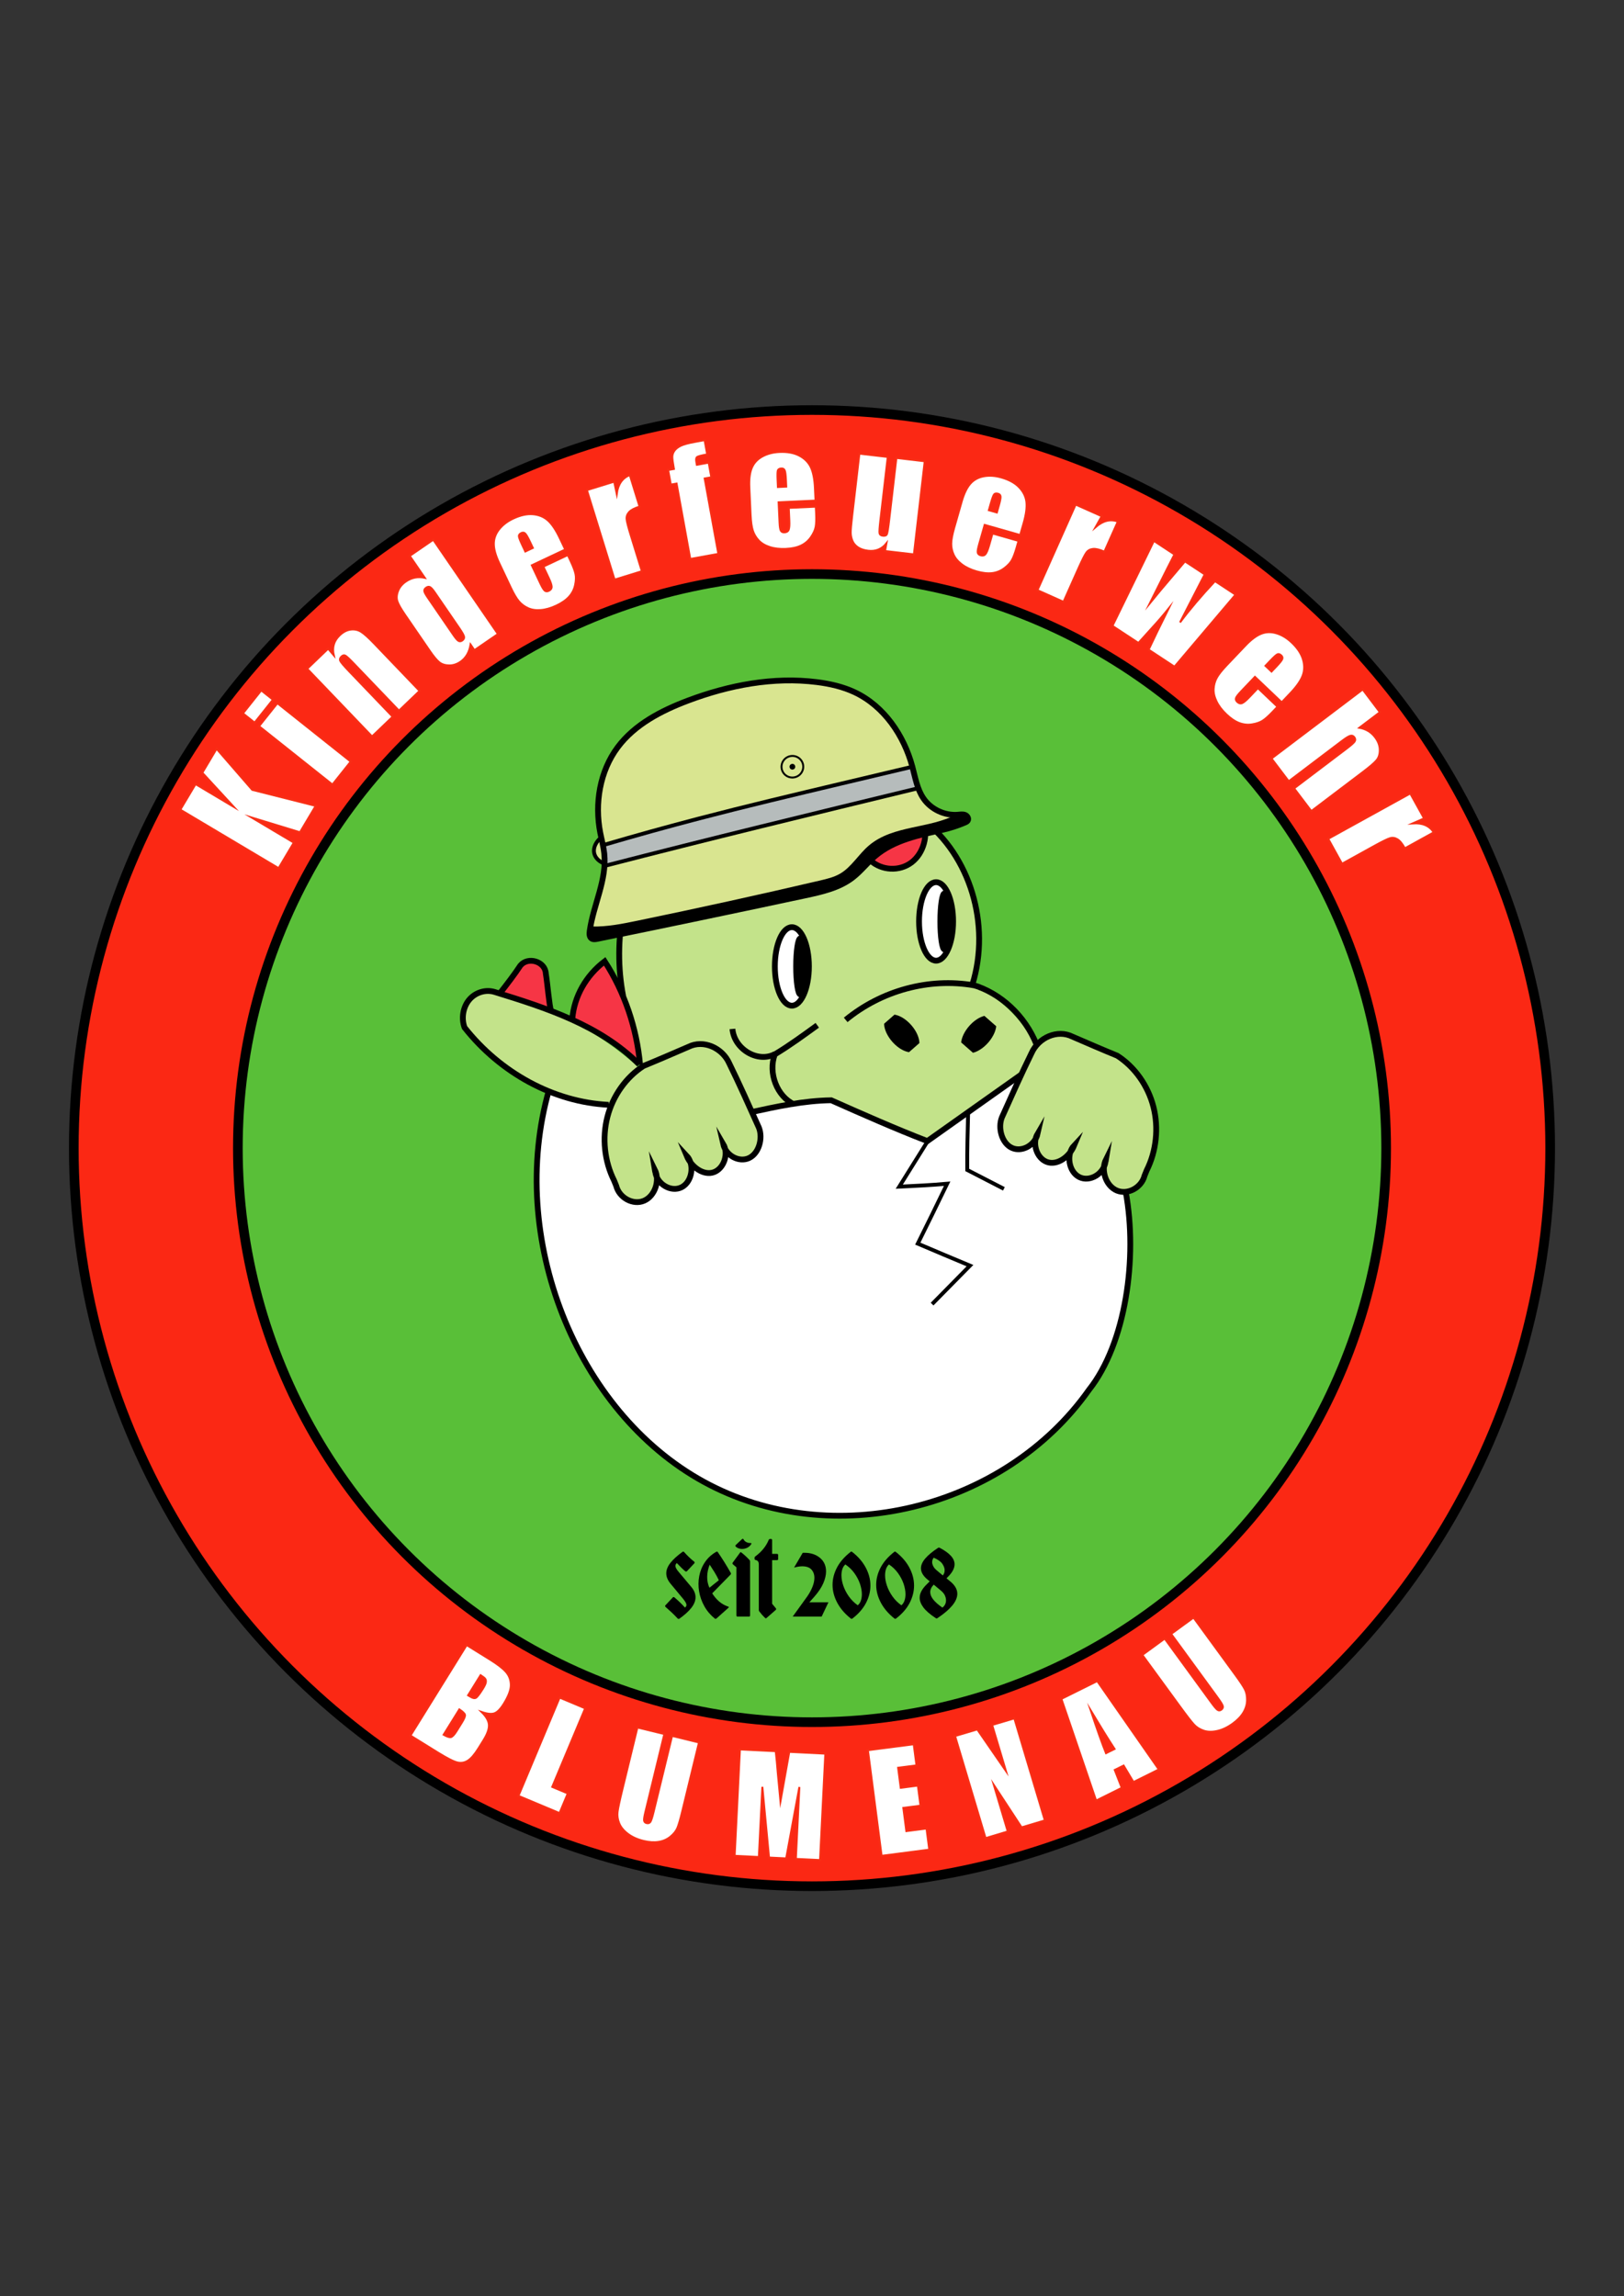 <?xml version="1.0" encoding="utf-8"?>
<!-- Generator: Adobe Adobe Illustrator 24.2.0, SVG Export Plug-In . SVG Version: 6.00 Build 0)  -->
<svg version="1.1" xmlns="http://www.w3.org/2000/svg" xmlns:xlink="http://www.w3.org/1999/xlink" x="0px" y="0px"
	 width="841.89px" height="1190.55px" viewBox="0 0 841.89 1190.55" style="enable-background:new 0 0 841.89 1190.55;"
	 xml:space="preserve">
<rect x="0" y="0" width="841.89" height="1190.55" fill="#333333" stroke="none"/>
<style type="text/css">
	.st0{fill:#FB2814;}
	.st1{fill:#59BF38;}
	.st2{fill:none;}
	.st3{fill:#FFFFFF;stroke:#F82F16;stroke-miterlimit:10;}
	.st4{fill:none;stroke:#000000;stroke-width:5;stroke-miterlimit:10;}
	.st5{fill:#C3E38A;}
	.st6{fill:#F63545;}
	.st7{fill:#FFFFFF;}
	.st8{fill:none;stroke:#000000;stroke-width:3;stroke-miterlimit:10;}
	.st9{fill:none;stroke:#000000;stroke-width:2;stroke-miterlimit:10;}
	.st10{stroke:#000000;stroke-width:3;stroke-miterlimit:10;}
	.st11{clip-path:url(#SVGID_2_);}
	.st12{clip-path:url(#SVGID_4_);}
	.st13{fill:#D9E590;}
	.st14{fill:#B6BCBC;}
	.st15{fill:none;stroke:#000000;stroke-miterlimit:10;}
	.st16{stroke:#000000;stroke-miterlimit:10;}
</style>
<g id="Ebene_5">
	<path class="st0" d="M128.35,349.51c19.04-22.91,40.79-43.56,64.66-61.39c15.81-11.81,32.55-22.39,50.01-31.58
		c17.37-9.14,35.47-16.91,54.21-22.46c37.39-13.61,77.13-20.75,116.91-21.01c4.13-0.03,8.25,0.02,12.38,0.07
		c7.98,0.09,15.96,0.18,22.91,0.43c7.8,0.9,15.61,1.8,23.41,2.7c7.56,0.87,15.13,1.75,22.62,3.13c15.52,2.87,30.54,7.89,45.5,12.9
		c10.72,3.59,21.46,7.19,31.76,11.86c5.18,2.35,10.23,4.96,15.27,7.57c9.01,4.66,18.02,9.32,26.8,14.13
		c7.54,3.77,14.75,8.18,21.74,12.88c10.63,7.15,20.77,15.01,30.35,23.51c3.52,3.12,6.96,6.33,10.4,9.54
		c5.88,5.48,11.76,10.96,17.64,16.44c1.87,1.75,3.75,3.49,5.51,5.35c2.21,2.33,4.23,4.83,6.25,7.32c3.53,4.37,7.07,8.73,10.6,13.1
		c3.34,4.13,6.69,8.26,10.67,11.96c9.67,14.21,18.72,28.85,27.1,43.86c15.87,28.43,29.42,58.39,37.16,90.02
		c1.45,5.93,2.7,11.92,3.8,17.92c3.75,20.4,5.86,41.11,8.16,62.36c-0.55,9.81-1.11,19.62-1.66,29.43
		c-0.83,14.81-1.67,29.63-3.58,44.34c-3.87,29.84-12.16,59.09-24.53,86.52c-3.08,6.83-6.45,13.68-7.47,21.1c0,0-0.09-1.13-0.79-1.05
		c-6.13,10.59-12.26,21.18-18.38,31.77c-2.01,3.47-4.02,6.94-6.15,10.34c-8.08,12.89-17.84,24.63-27.56,36.33
		c-12.24,14.72-24.53,29.49-38.13,42.68c-29.01,22.25-58.49,44.59-92.34,59.95c-9.84,5.46-20.58,9.05-31.25,12.6
		c-6.56,2.18-13.11,4.37-19.67,6.55c-14.29,4.76-28.67,9.54-42.99,11.28c-5.59,0.61-11.05,2.12-16.61,2.99
		c-6.45,1.01-12.99,1.17-19.52,1.32c-5.72,0.14-11.45,0.27-17.17,0.41c-10.11,0.24-20.22,0.48-30.32,0.32
		c-2.28-0.04-4.55-0.09-6.83-0.17c-2.44-0.08-4.87-0.19-7.29-0.48c-1.86-0.22-3.71-0.56-5.57-0.82
		c-11.39-1.59-23.38-0.47-33.92-4.56c-11.53-1.69-23.04-3.78-34.21-7.12c-4.23-1.27-8.4-2.71-12.56-4.15
		c-6.6-2.28-13.2-4.57-19.8-6.85c-6.79-2.35-13.6-4.71-20.1-7.76c-2.48-1.17-4.91-2.43-7.34-3.69c-7.09-3.69-14.19-7.38-20.73-10.46
		c-9.81-4.47-18.75-10.62-27.63-16.74c-7.31-5.04-14.63-10.08-21.94-15.11c-6.02-4.15-12.05-8.3-17.59-13.08
		c-5.27-4.55-10.06-9.62-14.83-14.69c-3.45-3.67-6.91-7.33-10.36-11c-4.25-3.49-8.05-7.52-11.28-11.97
		c-0.98-1.35-1.91-2.74-2.91-4.08c-3.05-4.11-6.74-7.76-10.17-10.67c-2.91-4.35-5.81-8.7-8.72-13.05
		c-4.85-7.26-9.71-14.52-14.47-21.85c-3.31-5.08-6.57-10.2-9.78-15.34c-1.22-1.96-2.45-3.93-3.29-6.08c-0.39-1-0.7-2.04-1.09-3.04
		c-1.18-3.04-3.09-5.8-5.54-7.96c-2.89-7.63-5.79-15.27-8.68-22.9c-0.61-1.6-1.21-3.2-2.01-4.71c-1.79-3.41-4.59-6.64-4.58-10.71
		c-2.96-3.96-4.38-8.83-5.76-13.58c-5.35-18.5-10.71-37.07-13.35-55.72c-3.02-9.7-3.92-19.92-4.47-30.06
		c-1.12-20.33-0.93-40.73,0.37-61.12c-0.32-9.87,0.59-19.78,2.7-29.42c1.77-8.07,4.39-16.03,4.71-24.29
		c0.06-1.61,0.03-3.24,0.28-4.84c0.3-2.01,1.02-3.92,1.72-5.83c2.24-6.13,4.27-12.32,5.91-18.25c8.89-29.9,23.01-57.94,37.18-85.4
		C103.3,381.24,116.19,364.15,128.35,349.51z"/>
</g>
<g id="Ebene_6">
	<path class="st1" d="M188.31,410.92c22.17-31.4,53.03-55.87,86.37-75c19.89-11.41,40.91-21.11,63.63-27.02
		c30.45-8.3,62.16-11.98,93.71-10.86c17.8,0.27,35.57,2.39,52.58,6.1c50.11,12.59,97.16,37.2,135.32,71.78
		c38.84,30.38,63.21,75.51,82.32,120.68c16.82,51.53,20.24,107.37,10.42,160.75c-14.61,57.13-44.46,110.29-85.73,153.57
		c-20.1,18.51-42.67,34.33-66.93,46.92c-2.49,1.29-4.99,2.55-7.51,3.78c-11.49,5.65-23.2,10.85-35.09,15.6
		c-3.36,0.8-6.72,1.61-10.47,2.62c-8.06,4.27-17.24,5.8-26.24,7.26c-5.13,0.84-10.26,1.67-15.39,2.51
		c-4.2,0.68-8.41,1.37-12.65,1.72c-2.57,0.21-5.14,0.3-7.71,0.39c-7.11,0.23-14.22,0.4-21.33,0.58c-1.88,0.05-3.75,0.09-5.63,0.14
		c-3.75,0.09-7.5,0.18-11.13,0.61c-34.24-2.74-68.09-10.4-100.17-22.67c-4.24-1.62-8.45-3.32-11.28-5.62
		c-38.1-17.89-72.38-43.87-100.81-75.48c-19.98-24.75-36.63-52.19-49.37-81.34c-2.32-5.31-4.51-10.68-6.32-16.18
		c-2.94-8.96-4.84-18.23-6.74-27.47c-1.92-9.38-3.84-18.75-5.8-27.23c-1.32-13.49-2.63-26.98-3.95-40.47
		c-0.29-2.96-0.58-5.92-0.61-8.88c-0.04-3.81,0.33-7.6,0.77-11.39c2.6-22.75,7.19-45.26,12.79-67.71
		C146.42,472.6,167.21,440.81,188.31,410.92z"/>
</g>
<g id="Ebene_9">
</g>
<g id="Ebene_7">
	<g>
		<circle class="st2" cx="420.94" cy="595.28" r="368.5"/>
		<path class="st3" d="M241.92,852.94l12.18,7.56c3.85,2.39,6.57,4.5,8.18,6.32s2.46,4.03,2.54,6.61c0.08,2.58-1.13,5.9-3.65,9.95
			c-1.7,2.74-3.32,4.39-4.85,4.93c-1.53,0.55-3.74,0.33-6.63-0.67c2.43,2.39,3.68,4.64,3.77,6.74c0.09,2.1-0.82,4.68-2.71,7.74
			l-2.7,4.35c-1.97,3.17-3.79,5.3-5.46,6.37c-1.67,1.08-3.48,1.41-5.41,0.98c-1.93-0.42-5.35-2.16-10.26-5.2l-14.12-8.76
			L241.92,852.94z M238.13,886.29l-8.15,13.13c1.76,1.01,3.02,1.42,3.79,1.23c0.77-0.19,1.75-1.23,2.92-3.12l2.72-4.38
			c1.25-2.01,1.79-3.36,1.63-4.05S239.91,887.47,238.13,886.29z M249.14,868.55l-6.48,10.44c0.53,0.31,0.94,0.55,1.23,0.73
			c1.2,0.74,2.14,0.92,2.84,0.54c0.69-0.39,1.9-1.97,3.63-4.75c0.91-1.47,1.42-2.58,1.51-3.34c0.09-0.76-0.03-1.35-0.37-1.77
			C251.18,869.96,250.39,869.35,249.14,868.55z"/>
		<path class="st3" d="M303.35,885.73l-17.07,40.75l8.06,3.38l-4.27,10.2l-21.3-8.93l21.34-50.95L303.35,885.73z"/>
		<path class="st3" d="M362.36,903.44l-8.72,35.87c-0.99,4.07-1.82,6.89-2.48,8.47c-0.67,1.58-1.86,3.08-3.59,4.5
			c-1.73,1.42-3.76,2.32-6.11,2.69c-2.35,0.38-4.97,0.21-7.87-0.49c-3.21-0.78-5.9-2-8.1-3.66c-2.2-1.66-3.7-3.49-4.5-5.48
			s-1.08-3.97-0.84-5.91c0.24-1.94,1.09-5.94,2.57-12l7.72-31.76l13.96,3.39l-9.79,40.25c-0.57,2.34-0.81,3.87-0.71,4.58
			c0.1,0.71,0.53,1.17,1.3,1.35c0.88,0.21,1.54-0.01,1.97-0.66c0.43-0.66,0.97-2.32,1.62-5l9.62-39.55L362.36,903.44z"/>
		<path class="st3" d="M427.84,909.24l-2.73,55.17l-12.54-0.62l1.83-37.25l-6.84,37l-8.89-0.44l-3.46-36.66l-1.82,36.39l-12.54-0.62
			l2.73-55.17l18.56,0.92c0.39,3.34,0.76,7.28,1.12,11.81l1.34,14.13l4.57-25.6L427.84,909.24z"/>
		<path class="st3" d="M449.93,907.44l23.75-3.08l1.42,10.96l-9.51,1.23l1.35,10.39l8.9-1.15l1.35,10.42l-8.9,1.15l1.56,12.04
			l10.46-1.35l1.42,10.96l-24.7,3.2L449.93,907.44z"/>
		<path class="st3" d="M525.84,890.93l15.81,52.92l-12.06,3.6l-14.35-21.92l7.19,24.06l-11.51,3.44l-15.81-52.93l11.51-3.44
			l14.84,21.53l-7.12-23.83L525.84,890.93z"/>
		<path class="st3" d="M568.82,871.6l31.92,45.83l-13.15,6.53l-5.1-8.55l-4.6,2.28l3.64,9.28l-13.3,6.6l-18-52.74L568.82,871.6z
			 M577.79,906.8c-3.43-5.28-7.53-11.88-12.28-19.81c3.39,10.12,6.01,17.46,7.85,22.01L577.79,906.8z"/>
		<path class="st3" d="M618.73,838.69l21.76,29.82c2.47,3.38,4.09,5.84,4.87,7.37c0.78,1.53,1.15,3.41,1.12,5.64
			c-0.03,2.23-0.66,4.37-1.89,6.41c-1.23,2.04-3.05,3.93-5.46,5.69c-2.66,1.94-5.34,3.22-8.02,3.83c-2.68,0.61-5.04,0.57-7.09-0.11
			c-2.04-0.68-3.73-1.73-5.06-3.17c-1.33-1.44-3.83-4.67-7.5-9.71l-19.27-26.4l11.6-8.47l24.41,33.46c1.42,1.95,2.44,3.12,3.04,3.5
			c0.61,0.39,1.23,0.35,1.88-0.12c0.73-0.54,0.99-1.18,0.77-1.93c-0.22-0.75-1.15-2.24-2.77-4.46l-23.99-32.88L618.73,838.69z"/>
	</g>
	<g>
		<circle class="st2" cx="420.94" cy="595.28" r="311.81"/>
		<path class="st3" d="M112.28,388.23l18.48,21.29l32.9,8.31l-8.15,13.69l-25.03-7.64l21.84,13l-7.89,13.25l-50.94-30.33l7.89-13.25
			l19.79,11.79l-16.28-17.68L112.28,388.23z"/>
		<path class="st3" d="M135.43,357.95l6.05,4.81l-9.49,11.92l-6.04-4.81L135.43,357.95z M143.8,364.61l38.02,30.26l-9.49,11.92
			l-38.03-30.26L143.8,364.61z"/>
		<path class="st3" d="M170.11,336.33l2.91,3.41c-0.46-2.03-0.44-3.91,0.06-5.62c0.5-1.72,1.48-3.28,2.95-4.68
			c1.83-1.76,3.75-2.76,5.74-3.01c1.99-0.25,3.78,0.12,5.38,1.11c1.59,0.99,3.86,3.02,6.8,6.09l23.56,24.59l-10.68,10.24
			l-23.29-24.3c-2.31-2.42-3.8-3.81-4.47-4.19c-0.67-0.38-1.36-0.22-2.08,0.47c-0.76,0.73-0.94,1.49-0.55,2.28
			c0.39,0.79,1.85,2.51,4.38,5.16l22.73,23.72l-10.68,10.24l-33.62-35.09L170.11,336.33z"/>
		<path class="st3" d="M224.6,279.85l33.54,48.89l-12.2,8.37l-1.99-2.91c-0.34,2.01-0.94,3.76-1.82,5.25
			c-0.87,1.49-2.02,2.72-3.42,3.68c-1.89,1.3-3.88,1.92-5.95,1.88c-2.07-0.04-3.75-0.59-5.04-1.62c-1.29-1.04-2.95-3.04-4.98-6
			l-12.86-18.75c-2.11-3.08-3.42-5.4-3.91-6.96c-0.49-1.56-0.37-3.31,0.37-5.25c0.74-1.94,2.08-3.58,4.04-4.92
			c1.51-1.04,3.08-1.71,4.71-2.03c1.63-0.32,3.34-0.28,5.11,0.1l-7.79-11.36L224.6,279.85z M225.37,307.13
			c-1.01-1.47-1.81-2.37-2.41-2.7s-1.27-0.24-2.01,0.27c-0.73,0.5-1.06,1.06-1,1.68c0.06,0.63,0.63,1.72,1.7,3.29l13.46,19.63
			c1.12,1.63,1.97,2.62,2.57,2.97c0.59,0.35,1.23,0.29,1.92-0.18c0.78-0.54,1.11-1.18,0.98-1.94c-0.13-0.75-0.97-2.25-2.5-4.48
			L225.37,307.13z"/>
		<path class="st3" d="M293.02,284.92l-17.32,8.17l4.48,9.51c0.94,1.99,1.69,3.2,2.24,3.64c0.56,0.44,1.25,0.47,2.06,0.08
			c1.01-0.48,1.51-1.18,1.5-2.1c-0.02-0.92-0.54-2.48-1.57-4.66l-2.73-5.79l12.68-5.98l1.53,3.25c1.28,2.72,2.09,4.88,2.44,6.5
			c0.35,1.62,0.28,3.55-0.2,5.8c-0.48,2.25-1.49,4.25-3.03,5.98c-1.54,1.74-3.77,3.3-6.68,4.67c-2.83,1.33-5.51,2.1-8.06,2.31
			s-4.76-0.12-6.64-0.98s-3.45-2.03-4.72-3.52c-1.27-1.49-2.68-3.87-4.22-7.14l-6.05-12.82c-1.81-3.84-2.72-7.12-2.73-9.83
			c-0.01-2.71,0.89-5.21,2.69-7.51c1.81-2.29,4.24-4.17,7.31-5.62c3.75-1.77,7.19-2.52,10.3-2.25c3.11,0.27,5.71,1.35,7.8,3.24
			c2.09,1.89,4.14,4.96,6.15,9.22L293.02,284.92z M276.23,284.09l-1.52-3.21c-1.07-2.27-1.89-3.69-2.44-4.23
			c-0.56-0.55-1.21-0.64-1.96-0.29c-0.93,0.44-1.37,0.99-1.32,1.66c0.04,0.67,0.65,2.24,1.82,4.71l1.51,3.21L276.23,284.09z"/>
		<path class="st3" d="M318.39,249.74l1.33,6.28c0.7-5.01,2.96-8.24,6.78-9.7l5.05,16.34c-2.59,0.8-4.38,1.74-5.38,2.81
			c-1,1.08-1.44,2.28-1.34,3.61c0.1,1.33,0.85,4.25,2.25,8.75l5.66,18.33l-14.14,4.37l-14.34-46.43L318.39,249.74z"/>
		<path class="st3" d="M365.26,228.2l1.34,7.39c-3,0.55-4.75,1.01-5.24,1.38c-0.49,0.37-0.62,1.21-0.38,2.51l0.27,1.51l6.13-1.11
			l1.38,7.57l-3.46,0.63l7.1,39.09l-14.56,2.64l-7.1-39.09l-2.99,0.54l-1.38-7.57l2.99-0.54c-0.57-3.15-0.85-5.27-0.82-6.36
			c0.03-1.1,0.39-2.14,1.09-3.12c0.7-0.98,1.78-1.83,3.24-2.54c1.46-0.71,3.81-1.36,7.05-1.95L365.26,228.2z"/>
		<path class="st3" d="M422.77,259.55l-19.13,0.88l0.48,10.5c0.1,2.19,0.32,3.6,0.67,4.22c0.35,0.62,0.97,0.91,1.87,0.87
			c1.12-0.05,1.85-0.51,2.19-1.37c0.34-0.86,0.46-2.5,0.34-4.91l-0.29-6.4l14.01-0.64l0.17,3.58c0.14,3,0.05,5.31-0.25,6.94
			c-0.31,1.63-1.11,3.39-2.42,5.28s-3.01,3.35-5.1,4.36c-2.09,1.01-4.75,1.59-7.97,1.74c-3.12,0.14-5.9-0.18-8.33-0.97
			c-2.43-0.79-4.35-1.94-5.75-3.46c-1.4-1.51-2.4-3.2-3-5.07c-0.6-1.87-0.98-4.61-1.15-8.21l-0.65-14.16
			c-0.2-4.24,0.22-7.62,1.26-10.12c1.03-2.5,2.82-4.47,5.38-5.89c2.55-1.42,5.52-2.21,8.91-2.37c4.15-0.19,7.6,0.44,10.37,1.89
			c2.77,1.45,4.75,3.45,5.96,6c1.2,2.55,1.92,6.17,2.13,10.88L422.77,259.55z M407.59,252.32l-0.16-3.55
			c-0.12-2.51-0.32-4.13-0.63-4.85c-0.3-0.72-0.87-1.06-1.7-1.02c-1.02,0.05-1.65,0.39-1.86,1.02c-0.21,0.63-0.26,2.32-0.13,5.05
			l0.16,3.55L407.59,252.32z"/>
		<path class="st3" d="M479.38,239.16l-5.61,48.27l-14.95-1.74l0.72-3.98c-1.21,1.51-2.61,2.58-4.19,3.22
			c-1.59,0.64-3.35,0.85-5.29,0.62c-2.21-0.26-3.99-0.86-5.36-1.8c-1.37-0.94-2.32-2.1-2.86-3.47c-0.54-1.37-0.82-2.75-0.82-4.17
			c-0.01-1.41,0.23-4.2,0.71-8.34l3.78-32.56l14.7,1.71l-3.82,32.85c-0.44,3.76-0.58,6-0.43,6.73c0.15,0.73,0.73,1.15,1.75,1.27
			c1.09,0.13,1.78-0.16,2.07-0.86c0.29-0.71,0.67-3.03,1.13-6.99l3.78-32.48L479.38,239.16z"/>
		<path class="st3" d="M528.87,277.4l-18.42-5.25l-2.88,10.11c-0.6,2.11-0.84,3.52-0.71,4.22c0.13,0.7,0.63,1.17,1.5,1.42
			c1.08,0.31,1.92,0.11,2.51-0.6c0.6-0.71,1.22-2.22,1.89-4.55l1.76-6.16l13.49,3.85l-0.98,3.45c-0.82,2.89-1.64,5.05-2.44,6.5
			c-0.81,1.45-2.13,2.86-3.97,4.24s-3.92,2.22-6.22,2.51c-2.31,0.29-5.01,0-8.11-0.88c-3.01-0.86-5.54-2.05-7.59-3.57
			c-2.05-1.53-3.5-3.23-4.35-5.11c-0.85-1.88-1.26-3.8-1.23-5.76s0.54-4.68,1.53-8.15l3.89-13.63c1.17-4.08,2.64-7.15,4.41-9.19
			s4.1-3.34,6.97-3.88c2.87-0.54,5.94-0.34,9.2,0.59c3.99,1.14,7.07,2.83,9.23,5.09c2.16,2.25,3.41,4.78,3.74,7.58
			c0.33,2.8-0.15,6.46-1.44,10.99L528.87,277.4z M516.78,265.72l0.97-3.42c0.69-2.42,1.01-4.02,0.95-4.79
			c-0.06-0.78-0.49-1.28-1.28-1.51c-0.99-0.28-1.68-0.16-2.09,0.38c-0.41,0.53-0.98,2.11-1.73,4.74l-0.97,3.42L516.78,265.72z"/>
		<path class="st3" d="M571.14,267.65l-3.14,5.6c3.82-3.3,7.65-4.25,11.49-2.83l-6.97,15.62c-2.47-1.1-4.44-1.58-5.9-1.43
			c-1.46,0.15-2.59,0.76-3.39,1.84c-0.8,1.07-2.16,3.76-4.08,8.06l-7.82,17.53L537.83,306l19.79-44.38L571.14,267.65z"/>
		<path class="st3" d="M640.51,308.32l-31.64,37.35l-13.41-8.83c2.53-5.44,5.98-12.54,10.34-21.29c-2.68,3.35-5.51,6.64-8.49,9.89
			l-7.15,7.92l-13.45-8.85l21.47-44.05l10.65,7.01c-0.62,1.11-4.81,9.46-12.6,25.03c1.11-1.4,7.14-8.54,18.07-21.42l10.23,6.73
			l-12.8,24.9c4.86-6.53,10.91-13.66,18.13-21.39L640.51,308.32z"/>
		<path class="st3" d="M664.45,364.14l-13.88-13.2l-7.25,7.61c-1.51,1.59-2.38,2.73-2.58,3.41c-0.21,0.68,0.01,1.33,0.67,1.95
			c0.81,0.77,1.65,0.99,2.5,0.64c0.85-0.35,2.12-1.4,3.78-3.15l4.42-4.64l10.16,9.67l-2.47,2.6c-2.07,2.18-3.8,3.72-5.18,4.62
			c-1.39,0.91-3.21,1.54-5.48,1.91c-2.27,0.37-4.49,0.15-6.67-0.66c-2.18-0.81-4.43-2.32-6.77-4.55c-2.26-2.15-3.95-4.38-5.06-6.69
			c-1.11-2.3-1.61-4.49-1.48-6.54s0.65-3.95,1.58-5.67c0.93-1.72,2.64-3.89,5.13-6.51l9.77-10.27c2.93-3.08,5.65-5.11,8.18-6.1
			c2.52-0.99,5.18-1.05,7.97-0.2s5.42,2.45,7.88,4.79c3.01,2.86,4.94,5.79,5.81,8.79c0.87,3,0.8,5.82-0.21,8.45
			c-1.01,2.63-3.13,5.66-6.38,9.07L664.45,364.14z M659.16,348.19l2.45-2.57c1.73-1.82,2.75-3.09,3.07-3.81s0.16-1.36-0.44-1.93
			c-0.74-0.71-1.42-0.92-2.02-0.63c-0.61,0.28-1.85,1.41-3.74,3.39l-2.45,2.57L659.16,348.19z"/>
		<path class="st3" d="M715.34,369.27l-10.63,8.05c1.7,0.3,3.23,0.87,4.6,1.69c1.36,0.82,2.55,1.91,3.56,3.25
			c1.56,2.06,2.37,4.22,2.41,6.46c0.05,2.25-0.49,4.05-1.62,5.41c-1.13,1.36-3.51,3.42-7.15,6.17l-26.71,20.23l-8.93-11.79
			l27.27-20.65c2.26-1.71,3.62-2.92,4.1-3.63s0.41-1.46-0.17-2.23c-0.55-0.72-1.25-0.96-2.1-0.71s-2.26,1.12-4.23,2.61l-27.65,20.94
			l-8.93-11.8l47.27-35.79L715.34,369.27z"/>
		<path class="st3" d="M738.25,424.33l-5.88,2.58c5.04-0.33,8.67,1.22,10.88,4.66l-14.97,8.27c-1.31-2.37-2.59-3.94-3.85-4.69
			c-1.26-0.76-2.53-0.95-3.81-0.57c-1.29,0.38-3.99,1.7-8.12,3.98l-16.8,9.28l-7.15-12.95l42.54-23.49L738.25,424.33z"/>
	</g>
	<g>
		<rect x="342.98" y="798.05" class="st2" width="155.93" height="48"/>
		<path d="M358.29,822.7c1.52,1.78,2.28,3.6,2.28,5.46c0,1.82-0.73,3.65-2.18,5.49c-1.45,1.84-3.52,3.72-6.21,5.62
			c-0.3,0.17-0.58,0.15-0.84-0.07c-1-1.08-2.03-2.12-3.09-3.12c-1.06-1-2.13-1.97-3.22-2.92c-0.3-0.26-0.33-0.54-0.07-0.84l3.83-4.1
			c0.26-0.26,0.54-0.26,0.84,0c1.91,1.6,3.73,3.36,5.46,5.27c0.52-0.39,0.78-0.85,0.78-1.37c0-0.69-0.61-1.78-1.82-3.25l-6.37-7.67
			c-1.52-1.82-2.28-3.64-2.28-5.46c0-1.82,0.74-3.65,2.21-5.49c1.47-1.84,3.53-3.71,6.17-5.62c0.35-0.22,0.63-0.2,0.85,0.07
			c0.82,0.91,1.67,1.79,2.53,2.63c0.87,0.85,1.78,1.64,2.73,2.37c0.26,0.26,0.28,0.54,0.07,0.84l-3.84,4.09
			c-0.22,0.22-0.5,0.24-0.84,0.07c-0.78-0.65-1.54-1.34-2.27-2.08c-0.74-0.74-1.45-1.47-2.15-2.21c-0.61,0.56-0.83,1.19-0.68,1.88
			c0.15,0.69,0.7,1.6,1.66,2.73L358.29,822.7z"/>
		<path d="M377.4,832.97c0.3,0.04,0.45,0.13,0.45,0.26c0,0.09-0.11,0.24-0.32,0.46l-6.11,5.46c-0.3,0.22-0.58,0.24-0.84,0.07
			c-2.25-1.82-4.06-3.95-5.43-6.4s-2.28-5.02-2.73-7.7c-0.45-2.69-0.43-5.34,0.07-7.96c0.5-2.62,1.48-5.03,2.96-7.21
			c1.47-2.19,3.42-3.98,5.85-5.36c0.35-0.22,0.63-0.15,0.84,0.2c1.17,1.69,2.31,3.42,3.41,5.2c1.1,1.78,2.2,3.62,3.28,5.53
			c0.17,0.26,0.15,0.54-0.07,0.84l-9.55,9.75c1,1.6,2.18,3,3.54,4.19C374.11,831.47,375.66,832.37,377.4,832.97z M372.65,819.32
			c-0.69-1.47-1.44-2.86-2.24-4.16s-1.64-2.6-2.5-3.9c-0.82,1.99-1.26,4.05-1.3,6.17c-0.04,2.12,0.35,4.05,1.17,5.79L372.65,819.32z
			"/>
		<path d="M388.58,808.86c0.17,0.22,0.26,0.46,0.26,0.72v28.01c0,0.39-0.2,0.58-0.58,0.58h-5.92c-0.39,0-0.58-0.2-0.58-0.58v-24.96
			l-1.82-1.56c-0.26-0.26-0.3-0.54-0.13-0.84l3.77-5.13c0.22-0.39,0.48-0.43,0.78-0.13c0.74,0.56,1.46,1.18,2.18,1.85
			S387.93,808.17,388.58,808.86z M381.43,801.9c-0.26-0.3-0.26-0.59,0-0.85l3.25-3.05c0.35-0.26,0.61-0.22,0.78,0.13
			c0.3,0.61,0.79,1.08,1.46,1.43c0.67,0.35,1.38,0.5,2.11,0.46c0.22-0.04,0.37,0.01,0.46,0.16c0.09,0.15,0.04,0.34-0.13,0.55
			c-0.61,0.91-1.42,1.56-2.44,1.95c-1.02,0.39-2.03,0.51-3.02,0.36C382.9,802.89,382.08,802.51,381.43,801.9z"/>
		<path d="M402.22,833.88c0.22,0.3,0.2,0.58-0.07,0.84l-4.75,4.16c-0.26,0.26-0.52,0.26-0.78,0c-1.13-1.08-2.12-2.21-2.99-3.38
			c-0.17-0.22-0.26-0.46-0.26-0.71v-23.66c0-1.34-0.54-2.1-1.62-2.28c-0.39-0.09-0.58-0.3-0.58-0.65v-0.52
			c0-0.3,0.13-0.54,0.39-0.71c3.25-2.38,5.57-5.24,6.96-8.58c0.13-0.3,0.37-0.46,0.71-0.46h0.46c0.39,0,0.58,0.2,0.58,0.58v7.15
			h2.54c0.39,0,0.58,0.2,0.58,0.58v2.08c0,0.39-0.2,0.58-0.58,0.58h-2.54v22.62L402.22,833.88z"/>
		<path d="M411.65,812.76l4.49-7.67h0.91c3.25,0,5.92,0.88,8.03,2.63c2.1,1.75,3.15,4.11,3.15,7.05c0,1.86-0.48,3.9-1.43,6.11
			c-0.95,2.21-2.51,4.55-4.68,7.02l-2.54,2.86h9.88l-3.51,7.41h-15.01l7.6-10.53c1.13-1.65,2.02-3.29,2.67-4.94
			c0.65-1.65,0.98-3.19,0.98-4.62c0-1.73-0.51-3.16-1.53-4.29c-1.02-1.13-2.63-1.69-4.84-1.69c-0.56,0-1.2,0.06-1.92,0.16
			C413.18,812.38,412.43,812.54,411.65,812.76z"/>
		<path d="M440.96,804.63c0.26-0.22,0.52-0.22,0.78,0c3.08,2.38,5.43,5.09,7.05,8.12c1.62,3.03,2.44,6.15,2.44,9.36
			c0,3.03-0.76,6.02-2.28,8.97c-1.52,2.95-3.88,5.66-7.08,8.12c-0.26,0.17-0.52,0.17-0.78,0c-3.08-2.43-5.43-5.16-7.05-8.19
			c-1.62-3.03-2.44-6.13-2.44-9.29c0-3.08,0.77-6.08,2.31-9C435.45,809.8,437.8,807.1,440.96,804.63z M438.23,811.13
			c-0.69,0.61-1.2,1.4-1.53,2.37c-0.33,0.98-0.49,2.07-0.49,3.28c0,1.69,0.32,3.49,0.97,5.39c0.65,1.91,1.6,3.75,2.86,5.53
			c1.26,1.78,2.79,3.31,4.61,4.62c0.74-0.61,1.28-1.41,1.62-2.41c0.35-1,0.52-2.1,0.52-3.32c0-1.69-0.33-3.49-0.97-5.39
			c-0.65-1.91-1.62-3.75-2.89-5.53C441.67,813.91,440.1,812.39,438.23,811.13z"/>
		<path d="M463.58,804.63c0.26-0.22,0.52-0.22,0.78,0c3.08,2.38,5.43,5.09,7.05,8.12c1.62,3.03,2.44,6.15,2.44,9.36
			c0,3.03-0.76,6.02-2.28,8.97c-1.52,2.95-3.88,5.66-7.08,8.12c-0.26,0.17-0.52,0.17-0.78,0c-3.08-2.43-5.43-5.16-7.05-8.19
			c-1.62-3.03-2.44-6.13-2.44-9.29c0-3.08,0.77-6.08,2.31-9C458.07,809.8,460.42,807.1,463.58,804.63z M460.85,811.13
			c-0.69,0.61-1.2,1.4-1.53,2.37c-0.33,0.98-0.49,2.07-0.49,3.28c0,1.69,0.32,3.49,0.97,5.39c0.65,1.91,1.6,3.75,2.86,5.53
			c1.26,1.78,2.79,3.31,4.61,4.62c0.74-0.61,1.28-1.41,1.62-2.41c0.35-1,0.52-2.1,0.52-3.32c0-1.69-0.33-3.49-0.97-5.39
			c-0.65-1.91-1.62-3.75-2.89-5.53C464.29,813.91,462.72,812.39,460.85,811.13z"/>
		<path d="M486.27,802.55c0.22-0.17,0.5-0.2,0.84-0.06c2.56,1.34,4.49,2.72,5.79,4.13c1.3,1.41,1.95,2.89,1.95,4.45
			c0,2.08-1.17,4.27-3.51,6.57l-0.65,0.65v0.06l1.75,1.43c2.56,2.04,3.83,4.22,3.83,6.56c0,1.99-0.89,4.05-2.67,6.17
			c-1.78,2.12-4.33,4.29-7.67,6.5c-0.26,0.17-0.52,0.17-0.78,0c-3.03-1.99-5.19-3.86-6.47-5.59c-1.28-1.73-1.92-3.4-1.92-5
			c0-1.21,0.33-2.41,0.98-3.58c0.65-1.17,1.56-2.32,2.73-3.44l1.5-1.5l-1.04-0.85c-2.34-1.91-3.51-3.88-3.51-5.92
			c0-1.65,0.76-3.36,2.28-5.13C481.22,806.24,483.41,804.42,486.27,802.55z M482.24,825.5c0,1.26,0.54,2.56,1.62,3.9
			c1.08,1.34,2.64,2.71,4.68,4.1c0.52-0.35,0.96-0.85,1.33-1.5c0.37-0.65,0.55-1.41,0.55-2.28c0-0.82-0.21-1.68-0.62-2.57
			c-0.41-0.89-1.16-1.76-2.24-2.63l-3.51-2.92C482.84,822.86,482.24,824.16,482.24,825.5z M485.75,814.32l3.05,2.54
			c0.04-0.09,0.09-0.17,0.13-0.26c0.52-0.65,0.78-1.47,0.78-2.47c0-1.04-0.4-2.15-1.2-3.32s-2.29-2.23-4.45-3.18
			c-0.17,0.17-0.36,0.47-0.55,0.88c-0.19,0.41-0.29,0.9-0.29,1.46c0,0.56,0.18,1.24,0.55,2.01
			C484.13,812.76,484.79,813.54,485.75,814.32z"/>
	</g>
	<circle class="st4" cx="420.94" cy="595.28" r="382.68"/>
	<circle class="st4" cx="420.95" cy="595.28" r="297.64"/>
</g>
<g id="Ebene_8">
	<g id="Ebene_10">
	</g>
	<g>
		<path class="st5" d="M242.66,535.56c-2.71-4.41-2.69-10.56,0.06-14.94c2.75-4.38,8.05-6.73,12.89-5.71
			c27.7,5.87,54.01,19.11,76.01,39.1c-6.4,4.85-11.73,11.32-15.39,19.12c-27.91-1.66-55.03-15.44-73.91-37.54"/>
		<path class="st5" d="M318.18,615.91c-6.64-15.65-5.41-34.84,3.16-49.36c8.57-14.53,24.21-23.96,40.25-24.25
			c9.19-0.17,16.57,8.28,20.71,17.08c4.15,8.79,6.48,18.7,11.36,26.84c2.11,5.19-0.6,12-5.56,13.95s-11.14-1.33-12.68-6.72
			c1.93,4.8-0.13,11.02-4.46,13.44c-4.33,2.42-10.27,0.67-12.76-3.76c1.09,4.74-1.41,10.13-5.59,12.06
			c-4.18,1.94-9.55,0.19-11.88-3.84c-0.51,5.57-4.91,10.45-10.08,11.2c-5.17,0.75-10.62-2.7-12.51-7.92"/>
		<path class="st5" d="M538.18,586.62c-1.3,5.95-7.98,9.81-13.34,7.7c-5.36-2.11-8.12-9.67-5.3-15
			c5.58-11.74,11.17-23.47,16.81-35.13c4.9-6.89,14.52-9.34,21.78-5.51c7.18,3.14,14.37,6.29,21.59,9.41
			c11.61,8.51,19.18,23.04,20.23,38.1c-2.62,8.78-5.23,17.56-8.08,26.22c-2.54,4.62-8.31,6.85-13.02,5.05
			c-4.71-1.81-7.84-7.45-7.82-12.98c-1.54,5.02-7.55,7.81-12.03,5.58s-6.36-8.95-4.17-13.62c-2.02,4.79-7.85,7.24-12.37,5.21
			c-4.52-2.04-6.96-8.22-5.18-13.11"/>
		<path class="st5" d="M333.15,552.96c-3.87-14.82-7.74-29.63-12.26-44.26c-1.73-25.64,3.79-51.78,15.28-74.44
			c9.29-12.32,24.81-18.89,39.91-15.99c12.21-1.32,24.43-2.65,37.3-4.83c12.74,11.16,25.48,22.32,37.86,33.96
			c6.13,4.44,14.78,4.44,20.9-0.01c6.12-4.45,9.32-13.07,6.77-21.09c23.56,18.94,34.26,54.38,24.26,84.19
			c13.78,5.6,25.64,16.46,33.17,30.6c-2.74,6.19-5.49,12.38-7.65,18.47c-15.7,10.5-31.4,21.01-46.79,32.05
			c-0.13,0.07-0.26,0.14-0.78,1.11c-17.58-7.97-35.16-15.95-51.68-22.13c-13.42,1.9-26.85,3.8-40.28,5.96
			c-4.61-9.96-9.22-19.91-14.01-28.63c-6.29-5.73-15.88-6.86-23.76-3.33c-6.23,2.95-12.45,5.9-18.68,8.85"/>
		<path class="st6" d="M259.48,515.13c3.01-4.27,6.02-8.54,9.12-12.74c1.95-2.84,5.59-4.2,8.76-3.27c3.17,0.93,5.66,4.08,5.74,7.25
			c0.68,5.76,1.36,11.53,2.08,17.26c-8.57-2.95-17.14-5.9-25.71-8.85"/>
		<path class="st6" d="M296.4,528.48c0.95-12.04,7.4-23.43,16.59-29.57c10.24,15.03,16.51,33.12,17.32,52.06
			c-10.29-9.47-21.93-17.25-34.4-22.97"/>
		<path class="st6" d="M329.51,449.56c-1.2-14.46-2.4-28.92-3.65-43.35c1.81-5.23,9.23-6.88,12.87-2.72
			c4.86,5.1,9.72,10.2,14.21,14.64c-10.97,7.21-19.5,18.58-23.73,31.6"/>
		<path class="st6" d="M352.86,418.45c8.06-14.27,16.11-28.54,23.86-42.33c3.23-5.99,9.64-9.85,16.09-9.68s12.68,4.36,15.41,10.81
			c4.05,9.82,8.1,19.65,11.59,29.31c-1.73,2.52-3.47,5.04-5.46,7.12c-20.94,1.93-41.88,3.86-62.82,5.8"/>
		<path class="st6" d="M419.38,407.17c9.23-12.41,22.18-21.59,36.17-25.72c7.73-0.06,14.8,7.47,14.29,15.99
			c3.29,10.64,6.57,21.27,9.13,31.99c0.75,7.22-2.78,14.76-8.63,18.44c-5.85,3.68-13.7,3.31-19.61-1.15
			c-11.85-10.8-23.7-21.61-36.81-31.89c1.73-2.76,3.47-5.52,5.2-8.27"/>
		<path class="st7" d="M416.16,515.67c-0.37,2.85-2.69,5.27-5.36,5.59c-2.67,0.32-5.43-1.5-6.37-4.2
			c-3.5-10.02-3.29-21.47,0.57-31.33c0.93-2.37,3.28-4.02,5.68-3.97c2.4,0.05,4.7,1.78,5.54,4.19c3.36,9.56,3.22,20.48-0.4,29.93"/>
		<path class="st7" d="M491.58,490.85c-0.2,3.1-2.65,5.86-5.52,6.23s-5.87-1.67-6.76-4.63c-2.95-9.79-2.73-20.64,0.61-30.27
			c0.75-2.16,2.79-3.73,4.94-3.8c2.15-0.07,4.27,1.36,5.14,3.47c3.84,9.28,4.32,20.11,1.32,29.74"/>
		<path class="st7" d="M316.34,572.79c-3.99-0.27-7.97-0.54-12.09-0.48c-6.74-2.11-13.47-4.22-20.47-6.41
			c-7.86,32.24-7.05,66.86,1.79,98.2c7.01,23.86,18.52,46.19,33.49,65.39c26.46,34.21,67.3,55.12,108.44,56.23
			c37.27,0.42,74.58-11.12,106.24-33.89c22.25-15.32,39.32-39.1,48.06-65.94c5.14-21.86,6.02-44.87,2.61-67.71
			c-5.93,0.09-11.44-5.49-11.72-12.29c-2.27,4.13-7.38,6.18-11.63,4.66s-7.19-6.44-6.34-11.85c-2.64,3.43-7.32,4.87-11.25,3.46
			c-3.93-1.41-6.87-5.57-6.5-9.99c-3.5,3.6-9.35,4.19-13.41,1.35c-4.06-2.84-5.92-8.81-3.74-13.45c2.77-6.75,5.54-13.5,8.08-21.5
			c-15.69,10.93-31.39,21.87-47.26,32.46c-16.62-6.88-33.25-13.76-50.25-21.06c-13.44,1.96-26.89,3.92-40.07,6.26
			c1.42,3.47,2.85,6.93,4.09,10.53c1.12,4.89-1.37,10.45-5.63,12.57c-4.26,2.12-9.83,0.59-12.91-2.88c0.38,4.17-1.9,8.48-5.44,10.27
			c-3.54,1.79-8.09,0.93-11.49-2.52c0.24,4.38-2.29,8.79-6.06,10.52c-3.76,1.73-8.49,0.67-10.91-2.2
			c-1.27,5.13-5.81,9.12-10.75,9.46c-4.94,0.34-9.92-2.99-12.45-8.14c-5.4-12.66-6.36-27.42-2.71-40.92
			c0.07-0.15,0.14-0.29,0.2-0.44"/>
		<path class="st8" d="M284.64,564.99c-21.91,76.4,13.83,166.95,80.24,203.31s155.83,14.35,199.67-47.71
			c19.05-24.04,25.32-68.41,19.04-102.61"/>
		<path class="st8" d="M593.36,609.51c-1.58,6.28-8.76,10.15-14.41,7.76c-5.64-2.39-8.42-10.48-5.56-16.22
			c-0.17,1.06-0.24,1.13-0.3,1.2c-0.79,6.41-8.23,10.82-13.67,8s-6.84-11.8-2.56-16.36c-2.56,6.15-8.96,10.5-14.19,8.55
			c-5.23-1.95-7.73-9.61-4.77-14.63c-1.36,6.02-8.18,9.74-13.37,7.33c-5.19-2.41-7.33-10.28-5.15-15.78
			c5.12-11.42,10.23-22.85,15.37-33.33c3.64-8.15,13.44-12.42,21.15-8.57c7.85,3.4,15.69,6.79,23.3,9.91
			c9.07,5.84,15.92,15.52,18.73,26.45c2.8,10.93,1.53,23.01-3.48,32.99L593.36,609.51z"/>
		<path class="st8" d="M319.44,614.81c1.58,6.28,8.76,10.15,14.41,7.76c5.64-2.39,8.42-10.48,5.56-16.22
			c0.17,1.06,0.24,1.13,0.3,1.2c0.79,6.41,8.23,10.82,13.67,8c5.43-2.81,6.84-11.8,2.56-16.36c2.56,6.15,8.96,10.5,14.19,8.55
			c5.23-1.95,7.73-9.61,4.77-14.63c1.36,6.02,8.18,9.74,13.37,7.33c5.19-2.41,7.33-10.28,5.15-15.78
			c-5.12-11.42-10.23-22.85-15.37-33.33c-3.64-8.15-13.44-12.42-21.15-8.57c-7.85,3.4-15.69,6.79-23.3,9.91
			c-9.07,5.84-15.92,15.52-18.73,26.45c-2.8,10.93-1.53,23.01,3.48,32.99L319.44,614.81z"/>
		<path class="st8" d="M388.7,576.78c14.01-3.06,28.02-6.12,42.2-6.31c16.55,7.35,33.11,14.69,49.84,21.16
			c16.22-11.49,32.44-22.98,48.66-34.48"/>
		<path class="st8" d="M315.56,572.83c-28.52-1.37-56.21-16.59-74.73-40.07c-1.78-4.78-0.8-10.61,2.43-14.43
			c3.23-3.82,8.54-5.44,13.16-4.01c26.77,8.27,54.61,17.18,74.96,37.56"/>
		<path class="st8" d="M259.06,515.13c3.82-4.92,7.63-9.84,10.71-14.52c3.98-4.81,12.88-2.11,13.18,4.13
			c0.91,5.56,1.79,16.8,2.72,19.4"/>
		<path class="st8" d="M296.7,528.12c0.96-11.49,7.12-22.35,16.76-29.69c10.24,15.82,16.63,34.48,18.36,53.64"/>
		<path class="st8" d="M323.04,516.42c-5.59-29.06,0.48-60.49,16.04-85.59c7.6-8.88,19.1-13.74,29.65-12.53
			c14.64-1.45,29.27-2.89,44.1-4.43c1.73,0.75,3.46,1.51,5.19,2.26c11.1,10.02,22.2,20.04,33.3,30.06c5.81,5.25,14.96,5.68,21.18,1
			c6.22-4.68,8.95-14.05,6.03-22.14c24.09,18.41,35.32,54.07,25.53,85.51c14.68,4.3,27.29,16.06,33.3,31.05"/>
		<path class="st8" d="M329.16,451.74c-1.06-14.29-2.13-28.57-3.52-43.9c0.43-6.23,8.79-9.76,11.84-6.39
			c5.77,5.65,11.55,11.3,15.03,16.68c8.48-14.1,16.96-28.21,25-42.79c3.35-6.11,10.07-9.9,16.66-9.39
			c6.59,0.51,12.74,5.29,14.75,11.75c3.53,8.92,10.77,25.93,11.52,28.1"/>
		<path class="st8" d="M414.92,414.01c9.18-14.31,22.35-25.64,37.45-32.38c7.03-3.59,16.61,2.06,17.26,10.52
			c3.09,11.84,6.18,23.69,9.27,35.53"/>
		<path class="st8" d="M504.81,510.86c-23.17-4.01-47.77,2.64-66.4,17.93"/>
		<path class="st9" d="M480.94,591.63c-4.95,7.95-9.9,15.9-14.76,23.64c8.39-0.4,16.78-0.81,24.82-1.53
			c-5.19,10.69-10.38,21.38-15.22,31.06c9,3.83,18,7.65,27.06,11.41c-6.55,6.65-13.09,13.3-19.64,19.94"/>
		<path class="st9" d="M501.9,576.11c-0.28,10.46-0.56,20.92-0.48,30.49c6.33,3.26,12.66,6.52,19,9.79"/>
		<ellipse class="st8" cx="410.52" cy="501.07" rx="8.83" ry="20.35"/>
		<ellipse class="st10" cx="414.92" cy="501.07" rx="2.2" ry="14.57"/>
		<ellipse class="st8" cx="485.27" cy="477.74" rx="8.83" ry="20.35"/>
		<ellipse class="st10" cx="489.67" cy="477.74" rx="2.2" ry="14.57"/>
		<g>
			<g>
				<defs>
					<rect id="SVGID_1_" x="498.28" y="526.24" width="18.29" height="19.6"/>
				</defs>
				<clipPath id="SVGID_2_">
					<use xlink:href="#SVGID_1_"  style="overflow:visible;"/>
				</clipPath>
				
					<ellipse transform="matrix(0.659 -0.752 0.752 0.659 -230.14 564.614)" class="st11" cx="507.43" cy="536.04" rx="11.7" ry="6.54"/>
			</g>
			<g>
				<defs>
					<rect id="SVGID_3_" x="458.37" y="526.24" width="18.29" height="19.6"/>
				</defs>
				<clipPath id="SVGID_4_">
					<use xlink:href="#SVGID_3_"  style="overflow:visible;"/>
				</clipPath>
				
					<ellipse transform="matrix(0.752 -0.659 0.659 0.752 -237.353 440.798)" class="st12" cx="467.52" cy="536.04" rx="6.54" ry="11.7"/>
			</g>
		</g>
		<path class="st8" d="M423.68,531.59c-7.13,5.19-14.25,10.39-22.01,15.09c-3.59,9.59,1.12,21.81,9.98,25.89"/>
		<path class="st8" d="M401.78,546.49c-8.81,4.8-21.14-2.45-22.08-13"/>
	</g>
</g>
<g id="Ebene_4">
	<g>
		<path class="st13" d="M472.22,397.34c-2.69-12.07-9.58-23.16-19.17-30.85c-10.64-8.53-24.2-12.72-37.69-13.6
			c-13.49-0.87-26.98,1.38-40.07,4.66c-19.28,4.82-38.67,12.3-52.52,26.69c-3.15,3.27-6.07,7.07-6.88,11.53
			c-0.18,0.04-0.36,0.09-1,0.28c-2.32,1.82-2.76,5.13-3.02,8.1c-0.41,4.66-0.82,9.32-1.23,13.98c-0.15,1.7-0.3,3.4-0.24,5.11
			c0.06,1.91,0.39,3.81,0.71,5.7c0.53,3.1,1.06,6.19,1.6,9.36c3.25-1.13,6.5-2.26,9.75-3.4c1.14-0.4,2.27-0.79,3.45-1.05
			c1.87-0.41,3.81-0.47,5.65-1.02c1.04-0.31,2.03-0.77,3.04-1.15c1.75-0.65,3.59-1.06,5.42-1.46c2.09-0.46,4.18-0.92,6.44-1.26
			c2.89-1.62,6.26-2.03,9.48-2.79c2.81-0.66,5.56-1.59,8.34-2.36c6.05-1.67,12.32-2.56,18.27-4.69c4.23-0.92,8.44-1.93,12.63-3.03
			c6.73-1.77,13.41-3.76,20.39-4.97c5.51-1.87,11.33-2.62,16.98-4.02c5.07-1.26,10.04-3.06,15.19-3.42
			c1.88-0.81,4.01-0.85,5.94-1.56c0.56-0.2,1.09-0.46,1.64-0.68c3.53-1.41,7.51-1.19,11.12-2.34c0.79-0.25,1.56-0.57,2.37-0.71
			C470.02,398.17,471.46,398.29,472.22,397.34z"/>
		<path d="M364.64,470.92c-12.78,3.37-25.75,5.93-38.72,8.5c-4.83,0.96-9.7,1.91-14.63,1.92c-1.25,0-2.54-0.05-3.7,0.42
			s-2.16,1.63-1.99,2.89c0.15,1.1,1.14,1.93,2.19,2.22s2.17,0.14,3.24-0.02c13.66-2.08,26.82-6.77,40.5-8.66
			c22.64-4.95,45.53-9.79,68.43-14.63c6.01-1.27,12.14-2.58,17.47-5.66c7.24-4.19,12.4-11.28,19.2-16.15
			c12.43-8.91,28.79-9.52,42.92-15.27c0.89-0.36,1.84-0.81,2.25-1.68c-0.48-0.54-0.97-1.08-1.95-1.54
			c-3.79-1.63-7.8,1.16-11.53,2.88c-3.13,1.44-6.54,2.14-9.91,2.85c-9.7,2.05-19.76,4.45-27.38,10.84
			c-4.58,3.83-8.06,8.94-12.91,12.4c-5.38,3.84-12.01,5.35-18.44,6.78C401.21,463.08,382.51,466.21,364.64,470.92z"/>
		<path class="st14" d="M419.52,410.27c-34.94,8.91-69.88,17.83-104.82,26.74c-0.37,0.09-0.77,0.21-0.98,0.53
			c-0.18,0.27-0.18,0.63-0.17,0.96c0.06,2.55,0.12,5.09,0.18,7.64c0.01,0.46,0.03,0.95,0.26,1.35c0.6,1.06,2.12,0.89,3.28,0.58
			c20.82-5.59,41.76-10.78,62.78-15.56c11.27-3.61,22.91-6.39,34.54-9.17c19.8-4.73,39.61-9.46,59.41-14.19
			c0.74-0.18,1.62-0.48,1.79-1.23c0.1-0.42-0.06-0.85-0.21-1.25c-1.12-2.93-2.24-5.87-3.36-8.8c-1.71,0.37-3.42,0.74-4.85,1.25
			c-13.5,2.85-26.92,6.08-40.25,9.67C424.57,409.46,421.94,409.65,419.52,410.27z"/>
		<path class="st13" d="M310.26,436c-0.72,0.29-1.15,1-1.54,1.68c-0.16,0.29-0.33,0.58-0.44,0.89c-0.39,1.13,0.01,2.39-0.1,3.58
			c-0.02,0.23-0.06,0.46-0.03,0.69c0.03,0.27,0.16,0.52,0.3,0.76c0.83,1.45,2.04,2.68,3.48,3.51c0.2-0.23,0.16-0.58,0.1-0.89
			c-0.23-1.27-0.31-2.57-0.26-3.86c0.05-1.14,0.2-2.28,0.07-3.42S311.21,436.64,310.26,436z"/>
		<path class="st13" d="M344.13,441.22c-7.72,1.55-15.38,3.4-22.96,5.54c-1.57,0.44-3.15,0.9-4.68,1.47
			c-0.78,0.29-1.57,0.62-2.16,1.21c-0.92,0.92-1.2,2.29-1.45,3.57c-0.91,4.6-2.08,9.15-3.48,13.62c-1.14,3.65-2.46,7.34-2.41,11.17
			c0.01,0.88,0.12,1.81,0.68,2.49c0.83,1.01,2.32,1.06,3.61,0.99c9.38-0.47,18.59-2.53,27.74-4.59c3.97-0.89,7.94-1.78,12-2.85
			c5.33-1.1,10.66-2.2,15.98-3.3c1.01-0.21,2.03-0.42,3.04-0.63c5.33-1.1,10.66-2.2,16-3.31c3.56-0.74,7.12-1.47,10.64-2.38
			c2.94-0.75,5.85-1.63,8.99-2.2c2.12-0.63,4.5,0.03,6.57-0.75c0.73-0.28,1.38-0.72,2.09-1.04c1.3-0.58,2.74-0.74,4.16-0.93
			c5.74-0.8,11.34-2.49,16.58-4.97c2.89-1.37,5.74-3.05,7.74-5.57c1.19-1.5,2.04-3.26,3.22-4.77c1.19-1.53,2.69-2.78,4.61-3.7
			c4.09-5.15,10.83-7.14,17.18-8.66c7.84-1.87,15.78-3.43,23.47-5.85c0.81-0.25,1.81-0.9,1.49-1.7c-0.1-0.25-0.32-0.44-0.53-0.6
			c-3.86-3-9.08-4.14-12.22-7.91c-1.78-2.13-3-5.15-5.65-5.9c-1.01-0.28-2.08-0.17-3.12-0.01c-5.4,0.83-10.54,2.81-15.86,4.04
			c-2.92,0.68-5.89,1.13-8.82,1.75c-6.99,1.48-13.75,3.91-20.7,5.5c-7.69,1.66-15.35,3.51-23,5.36c-2.48,0.6-4.95,1.2-7.43,1.79
			c-7.28,1.76-14.55,3.51-21.79,5.52c-7.27,1.8-14.54,3.59-21.81,5.39C349.2,439.67,346.66,440.71,344.13,441.22z"/>
		<path class="st8" d="M488.55,430.27c4.01-0.9,7.93-2.18,11.7-3.8c0.53-0.23,1.09-0.49,1.41-0.97c0.69-1.03-0.16-2.5-1.32-2.96
			c-1.16-0.46-2.46-0.24-3.7-0.13c-6.91,0.59-14.01-2.75-17.9-8.43c-3.3-4.81-4.25-10.79-5.76-16.42
			c-4.35-16.24-14.68-31.49-29.96-38.67c-6.12-2.87-12.81-4.38-19.53-5.23c-22.53-2.85-45.56,1.56-66.83,9.58
			c-13.82,5.21-27.56,12.34-36.39,24.13c-9.37,12.51-12.07,29.22-9.08,44.49c0.7,3.56,1.68,7.07,2.07,10.68
			c1.46,13.62-5.68,26.63-7.56,40.21c-0.19,1.38-0.2,3.06,0.95,3.84c0.87,0.59,2.03,0.4,3.06,0.19
			c35.91-7.34,71.78-14.84,107.62-22.5c8.64-1.85,17.6-3.84,24.6-9.21c4.33-3.32,7.66-7.75,11.81-11.28
			C463.51,435.46,476.8,432.92,488.55,430.27z"/>
		<path class="st9" d="M472.72,397.6c-12.33,2.93-24.67,5.86-37,8.78c-24.47,5.81-48.95,11.62-73.29,17.98
			c-16.51,4.31-32.95,8.88-49.33,13.69"/>
		<path class="st9" d="M475.47,408.79c-53.93,13.08-107.86,26.16-161.59,40.04"/>
		<path class="st9" d="M496.33,423.09c-14.17,7.65-32.88,5.61-45.17,16c-5.38,4.54-8.98,11.11-15.04,14.69
			c-3.32,1.96-7.15,2.87-10.91,3.75c-31.54,7.37-63.17,14.33-94.89,20.88c-7.7,1.59-15.52,3.16-23.37,2.96
			c-0.11,0.12-0.21,0.23-0.32,0.35"/>
		<path class="st9" d="M312.7,447.52c-2.78-1.23-4.55-3.41-4.78-5.88c-0.23-2.47,1.1-5.19,3.57-7.32"/>
		
			<ellipse transform="matrix(0.971 -0.237 0.237 0.971 -82.631 108.99)" class="st15" cx="411.12" cy="397.51" rx="5.64" ry="5.6"/>
		
			<ellipse transform="matrix(0.971 -0.237 0.237 0.971 -82.631 108.99)" class="st16" cx="411.12" cy="397.51" rx="1" ry="0.99"/>
	</g>
</g>
<g id="Ebene_3">
	<g id="Ebene_2">
	</g>
	<g id="Ebene_1">
	</g>
</g>
</svg>
